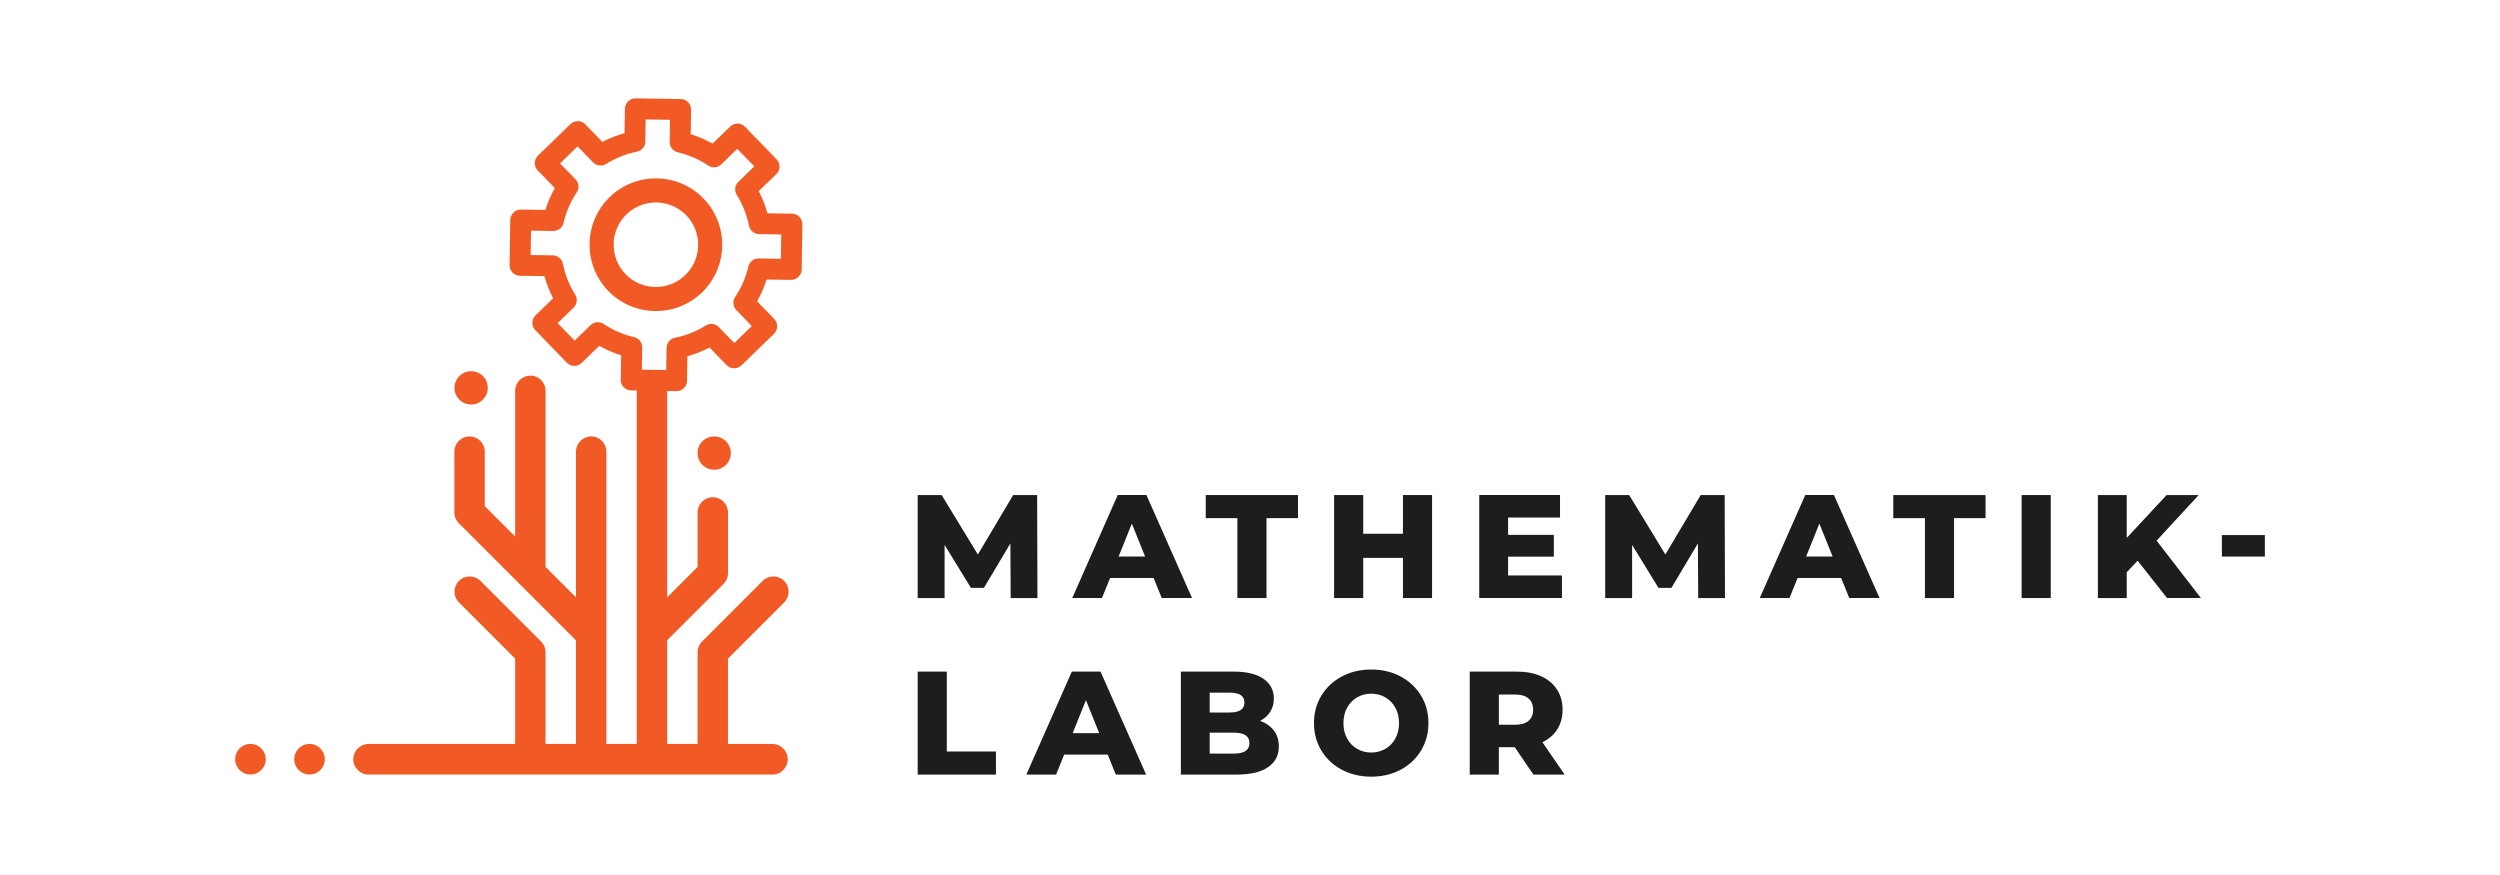 <?xml version="1.0" encoding="utf-8"?>
<!-- Generator: Adobe Illustrator 26.0.2, SVG Export Plug-In . SVG Version: 6.00 Build 0)  -->
<svg version="1.1" id="Ebene_1" xmlns="http://www.w3.org/2000/svg" xmlns:xlink="http://www.w3.org/1999/xlink" x="0px" y="0px"
	 viewBox="0 0 1000 350" style="enable-background:new 0 0 1000 350;" xml:space="preserve">
<style type="text/css">
	.st0{fill:#FFFFFF;}
	.st1{fill:#F15A24;}
	.st2{fill:#1D1D1B;}
	.st3{fill:#E7DCDE;}
	.st4{fill:#EB8060;}
	.st5{fill:#000123;}
</style>
<g>
	<g>
		<path class="st2" d="M404.27,239.22l-0.12-21.84l-10.59,17.78h-5.18l-10.54-17.19v21.25h-10.77v-41.2h9.59l14.48,23.78
			l14.13-23.78h9.59l0.12,41.2H404.27z"/>
		<path class="st2" d="M461.45,231.21h-17.42l-3.24,8H428.9l18.19-41.2h11.48l18.24,41.2h-12.12L461.45,231.21z M458.04,222.62
			l-5.3-13.18l-5.3,13.18H458.04z"/>
		<path class="st2" d="M494.95,207.26H482.3v-9.24h36.9v9.24H506.6v31.96h-11.65V207.26z"/>
		<path class="st2" d="M572.83,198.02v41.2h-11.65v-16.07h-15.89v16.07h-11.65v-41.2h11.65v15.48h15.89v-15.48H572.83z"/>
		<path class="st2" d="M624.78,230.21v9h-33.08v-41.2h32.31v9.01h-20.77v6.94h18.3v8.71h-18.3v7.53H624.78z"/>
		<path class="st2" d="M679.28,239.22l-0.12-21.84l-10.59,17.78h-5.18l-10.54-17.19v21.25h-10.77v-41.2h9.59l14.48,23.78
			l14.13-23.78h9.59l0.12,41.2H679.28z"/>
		<path class="st2" d="M736.46,231.21h-17.42l-3.24,8h-11.89l18.19-41.2h11.48l18.24,41.2H739.7L736.46,231.21z M733.05,222.62
			l-5.3-13.18l-5.3,13.18H733.05z"/>
		<path class="st2" d="M769.96,207.26h-12.65v-9.24h36.9v9.24h-12.59v31.96h-11.65V207.26z"/>
		<path class="st2" d="M808.65,198.02h11.65v41.2h-11.65V198.02z"/>
		<path class="st2" d="M855.04,224.27l-4.35,4.65v10.3h-11.54v-41.2h11.54v17.13l15.95-17.13h12.83l-16.83,18.24l17.72,22.95h-13.54
			L855.04,224.27z"/>
		<path class="st2" d="M888.75,214.03h17.19v8.59h-17.19V214.03z"/>
		<path class="st2" d="M367.07,268.64h11.65v31.96h19.66v9.24h-31.31V268.64z"/>
		<path class="st2" d="M443.09,301.84h-17.42l-3.24,8h-11.89l18.19-41.2h11.48l18.24,41.2h-12.12L443.09,301.84z M439.68,293.24
			l-5.3-13.18l-5.3,13.18H439.68z"/>
		<path class="st2" d="M509.54,292.21c1.33,1.74,2,3.85,2,6.33c0,3.61-1.45,6.4-4.35,8.36c-2.9,1.96-7.1,2.94-12.59,2.94h-22.25
			v-41.2h21.07c5.26,0,9.26,0.97,12.01,2.91c2.75,1.94,4.12,4.56,4.12,7.86c0,1.96-0.48,3.72-1.44,5.27
			c-0.96,1.55-2.32,2.78-4.09,3.68C506.36,289.18,508.2,290.47,509.54,292.21z M483.88,277.06V285h8c3.92,0,5.89-1.33,5.89-4
			c0-2.63-1.96-3.94-5.89-3.94H483.88z M499.77,297.25c0-2.79-2.04-4.18-6.12-4.18h-9.77v8.36h9.77
			C497.72,301.42,499.77,300.03,499.77,297.25z"/>
		<path class="st2" d="M536.74,307.9c-3.47-1.84-6.2-4.39-8.18-7.65c-1.98-3.26-2.97-6.93-2.97-11.01s0.99-7.75,2.97-11.01
			c1.98-3.25,4.71-5.81,8.18-7.65c3.47-1.84,7.39-2.77,11.74-2.77c4.35,0,8.27,0.92,11.74,2.77c3.47,1.85,6.2,4.4,8.18,7.65
			c1.98,3.26,2.97,6.93,2.97,11.01s-0.99,7.75-2.97,11.01c-1.98,3.26-4.71,5.81-8.18,7.65c-3.47,1.85-7.39,2.77-11.74,2.77
			C544.13,310.66,540.22,309.74,536.74,307.9z M554.14,299.54c1.69-0.98,3.02-2.36,4-4.15c0.98-1.78,1.47-3.83,1.47-6.15
			c0-2.31-0.49-4.36-1.47-6.15c-0.98-1.78-2.32-3.17-4-4.15c-1.69-0.98-3.57-1.47-5.65-1.47c-2.08,0-3.97,0.49-5.65,1.47
			c-1.69,0.98-3.02,2.37-4,4.15c-0.98,1.79-1.47,3.84-1.47,6.15c0,2.32,0.49,4.37,1.47,6.15c0.98,1.79,2.31,3.17,4,4.15
			c1.69,0.98,3.57,1.47,5.65,1.47C550.57,301.01,552.45,300.52,554.14,299.54z"/>
		<path class="st2" d="M605.9,298.89h-6.36v10.95h-11.65v-41.2h18.83c3.73,0,6.96,0.62,9.71,1.85c2.75,1.24,4.86,3,6.36,5.3
			c1.49,2.29,2.24,4.99,2.24,8.09c0,2.98-0.7,5.58-2.09,7.8c-1.39,2.22-3.38,3.95-5.97,5.21l8.89,12.95h-12.48L605.9,298.89z
			 M611.43,279.41c-1.22-1.06-3.02-1.59-5.41-1.59h-6.47v12.07h6.47c2.39,0,4.2-0.52,5.41-1.56s1.83-2.52,1.83-4.44
			C613.25,281.96,612.65,280.47,611.43,279.41z"/>
	</g>
	<g>
		<path class="st1" d="M243.88,78.83c-10.5,10.19-10.76,27.03-0.57,37.54c10.19,10.5,27.03,10.76,37.53,0.57
			c10.51-10.19,10.76-27.03,0.57-37.53C271.22,68.9,254.38,68.64,243.88,78.83z M274.13,110.02c-6.69,6.49-17.42,6.33-23.91-0.36
			c-6.49-6.69-6.33-17.42,0.36-23.91c6.69-6.49,17.42-6.33,23.91,0.36C280.99,92.81,280.83,103.53,274.13,110.02z"/>
		<path class="st1" d="M319.74,86.74c-0.77-0.8-1.83-1.25-2.94-1.27l-9.8-0.15c-0.87-3.09-2.04-6.05-3.51-8.85l7.05-6.84
			c1.66-1.61,1.7-4.26,0.09-5.92L298,50.7c-1.61-1.66-4.26-1.7-5.92-0.09l-7.05,6.84c-2.76-1.56-5.68-2.82-8.74-3.78l0.15-9.8
			c0.04-2.31-1.81-4.21-4.12-4.25l-18.11-0.28c-2.22-0.03-4.21,1.9-4.25,4.12l-0.15,9.8c-3.09,0.87-6.05,2.04-8.85,3.51l-6.84-7.05
			c-1.61-1.66-4.26-1.7-5.92-0.09l-13.02,12.63c-1.66,1.61-1.7,4.26-0.09,5.92l6.84,7.05c-1.56,2.76-2.82,5.68-3.78,8.74l-9.8-0.15
			c-2.22-0.03-4.21,1.9-4.25,4.12l-0.27,18.11c-0.03,2.31,1.81,4.21,4.12,4.25l9.8,0.15c0.86,3.09,2.04,6.05,3.51,8.85l-7.05,6.84
			c-1.66,1.61-1.7,4.26-0.09,5.92l12.63,13.02c1.61,1.66,4.26,1.7,5.92,0.09l7.05-6.84c2.76,1.56,5.68,2.82,8.74,3.78l-0.15,9.8
			c-0.02,1.11,0.41,2.18,1.18,2.98c0.77,0.8,1.83,1.25,2.94,1.27l2.28,0.03c0,0.05-0.01,0.09-0.01,0.14v141.24h-12.16V180.65
			c0-3.36-2.72-6.08-6.08-6.08c-3.36,0-6.08,2.72-6.08,6.08v58.28l-12.16-12.16v-70.44c0-3.36-2.72-6.08-6.08-6.08
			c-3.36,0-6.08,2.72-6.08,6.08v58.28l-12.16-12.16v-21.8c0-3.36-2.72-6.08-6.08-6.08c-3.36,0-6.08,2.72-6.08,6.08v24.32
			c0,1.68,0.68,3.2,1.78,4.3l24.31,24.31c0,0,0,0,0.01,0.01l22.54,22.54v41.44h-12.16v-36.66c0-0.15-0.03-0.28-0.04-0.43
			c-0.02-0.26-0.03-0.52-0.08-0.77c-0.06-0.3-0.16-0.58-0.26-0.86c-0.03-0.09-0.05-0.19-0.08-0.27c-0.12-0.29-0.28-0.57-0.44-0.83
			c-0.04-0.07-0.07-0.14-0.12-0.21c-0.22-0.33-0.48-0.64-0.76-0.92l-24.32-24.32c-2.41-2.34-6.26-2.29-8.6,0.12
			c-2.3,2.36-2.3,6.12,0,8.48l22.54,22.54v34.14h-58.62c-3.38,0-6.12,2.74-6.12,6.12c0,3.38,2.74,6.12,6.12,6.12h161.52
			c3.38,0,6.12-2.74,6.12-6.12c0-3.38-2.74-6.12-6.12-6.12h-17.78v-34.14l22.54-22.54c2.3-2.36,2.3-6.12,0-8.48
			c-2.34-2.41-6.19-2.46-8.6-0.12l-24.32,24.32c-0.28,0.28-0.54,0.59-0.76,0.92c-0.04,0.07-0.07,0.14-0.12,0.21
			c-0.16,0.27-0.32,0.54-0.44,0.83c-0.04,0.09-0.05,0.18-0.08,0.27c-0.1,0.28-0.2,0.56-0.26,0.86c-0.05,0.25-0.06,0.51-0.08,0.77
			c-0.01,0.14-0.04,0.28-0.04,0.43v36.66h-12.16v-41.44l22.54-22.54c1.1-1.1,1.79-2.62,1.79-4.3v-24.32c0-3.36-2.72-6.08-6.08-6.08
			c-3.36,0-6.08,2.72-6.08,6.08v21.8l-12.16,12.16v-82.55l3.69,0.06c1.11,0.02,2.18-0.41,2.98-1.18c0.8-0.77,1.25-1.83,1.27-2.94
			l0.15-9.8c3.09-0.87,6.05-2.04,8.85-3.51l6.84,7.05c1.61,1.66,4.26,1.7,5.92,0.09l13.02-12.63c1.66-1.61,1.7-4.26,0.09-5.92
			l-6.84-7.05c1.56-2.76,2.82-5.68,3.78-8.74l9.8,0.15c2.22,0.03,4.21-1.9,4.25-4.12l0.27-18.11
			C320.94,88.61,320.51,87.53,319.74,86.74z M312.34,103.52l-8.86-0.14c-1.97-0.03-3.69,1.31-4.14,3.23
			c-1.03,4.41-2.81,8.51-5.27,12.18c-1.1,1.64-0.9,3.83,0.47,5.25l6.19,6.38l-7.01,6.8l-6.19-6.38c-1.37-1.42-3.56-1.68-5.23-0.63
			c-3.75,2.35-7.89,4-12.33,4.9c-1.93,0.39-3.33,2.07-3.35,4.04l-0.13,8.86l-9.74-0.15l0.14-8.86c0.03-1.97-1.31-3.69-3.23-4.14
			c-4.41-1.03-8.51-2.81-12.18-5.27c-1.64-1.1-3.83-0.91-5.25,0.47l-6.38,6.19l-6.8-7.01l6.38-6.19c1.42-1.38,1.68-3.56,0.63-5.23
			c-2.35-3.74-4-7.9-4.9-12.33c-0.39-1.93-2.07-3.33-4.04-3.35l-8.86-0.13l0.15-9.74l8.86,0.13c1.97,0.03,3.69-1.31,4.14-3.23
			c1.03-4.41,2.81-8.51,5.27-12.18c1.1-1.64,0.9-3.83-0.47-5.25l-6.19-6.38l7.01-6.8l6.19,6.38c1.37,1.42,3.56,1.68,5.23,0.63
			c3.75-2.35,7.89-4,12.33-4.9c1.93-0.39,3.33-2.07,3.35-4.04l0.13-8.86l9.74,0.15l-0.13,8.86c-0.03,1.97,1.31,3.69,3.23,4.14
			c4.42,1.04,8.51,2.81,12.18,5.28c1.64,1.1,3.83,0.91,5.25-0.47l6.38-6.19l6.8,7.01l-6.38,6.19c-1.42,1.38-1.68,3.56-0.63,5.23
			c2.35,3.74,4,7.89,4.9,12.33c0.39,1.93,2.07,3.32,4.04,3.35l8.86,0.13L312.34,103.52z"/>
		<circle class="st1" cx="188.45" cy="155.14" r="6.66"/>
		<path class="st1" d="M123.81,297.57c-3.38,0-6.12,2.74-6.12,6.12c0,3.38,2.74,6.12,6.12,6.12c3.38,0,6.12-2.74,6.12-6.12
			C129.92,300.31,127.19,297.57,123.81,297.57z"/>
		<path class="st1" d="M100.18,297.57c-3.38,0-6.12,2.74-6.12,6.12c0,3.38,2.74,6.12,6.12,6.12c3.38,0,6.12-2.74,6.12-6.12
			C106.3,300.31,103.56,297.57,100.18,297.57z"/>
		<circle class="st1" cx="285.68" cy="181.23" r="6.66"/>
	</g>
</g>
</svg>
